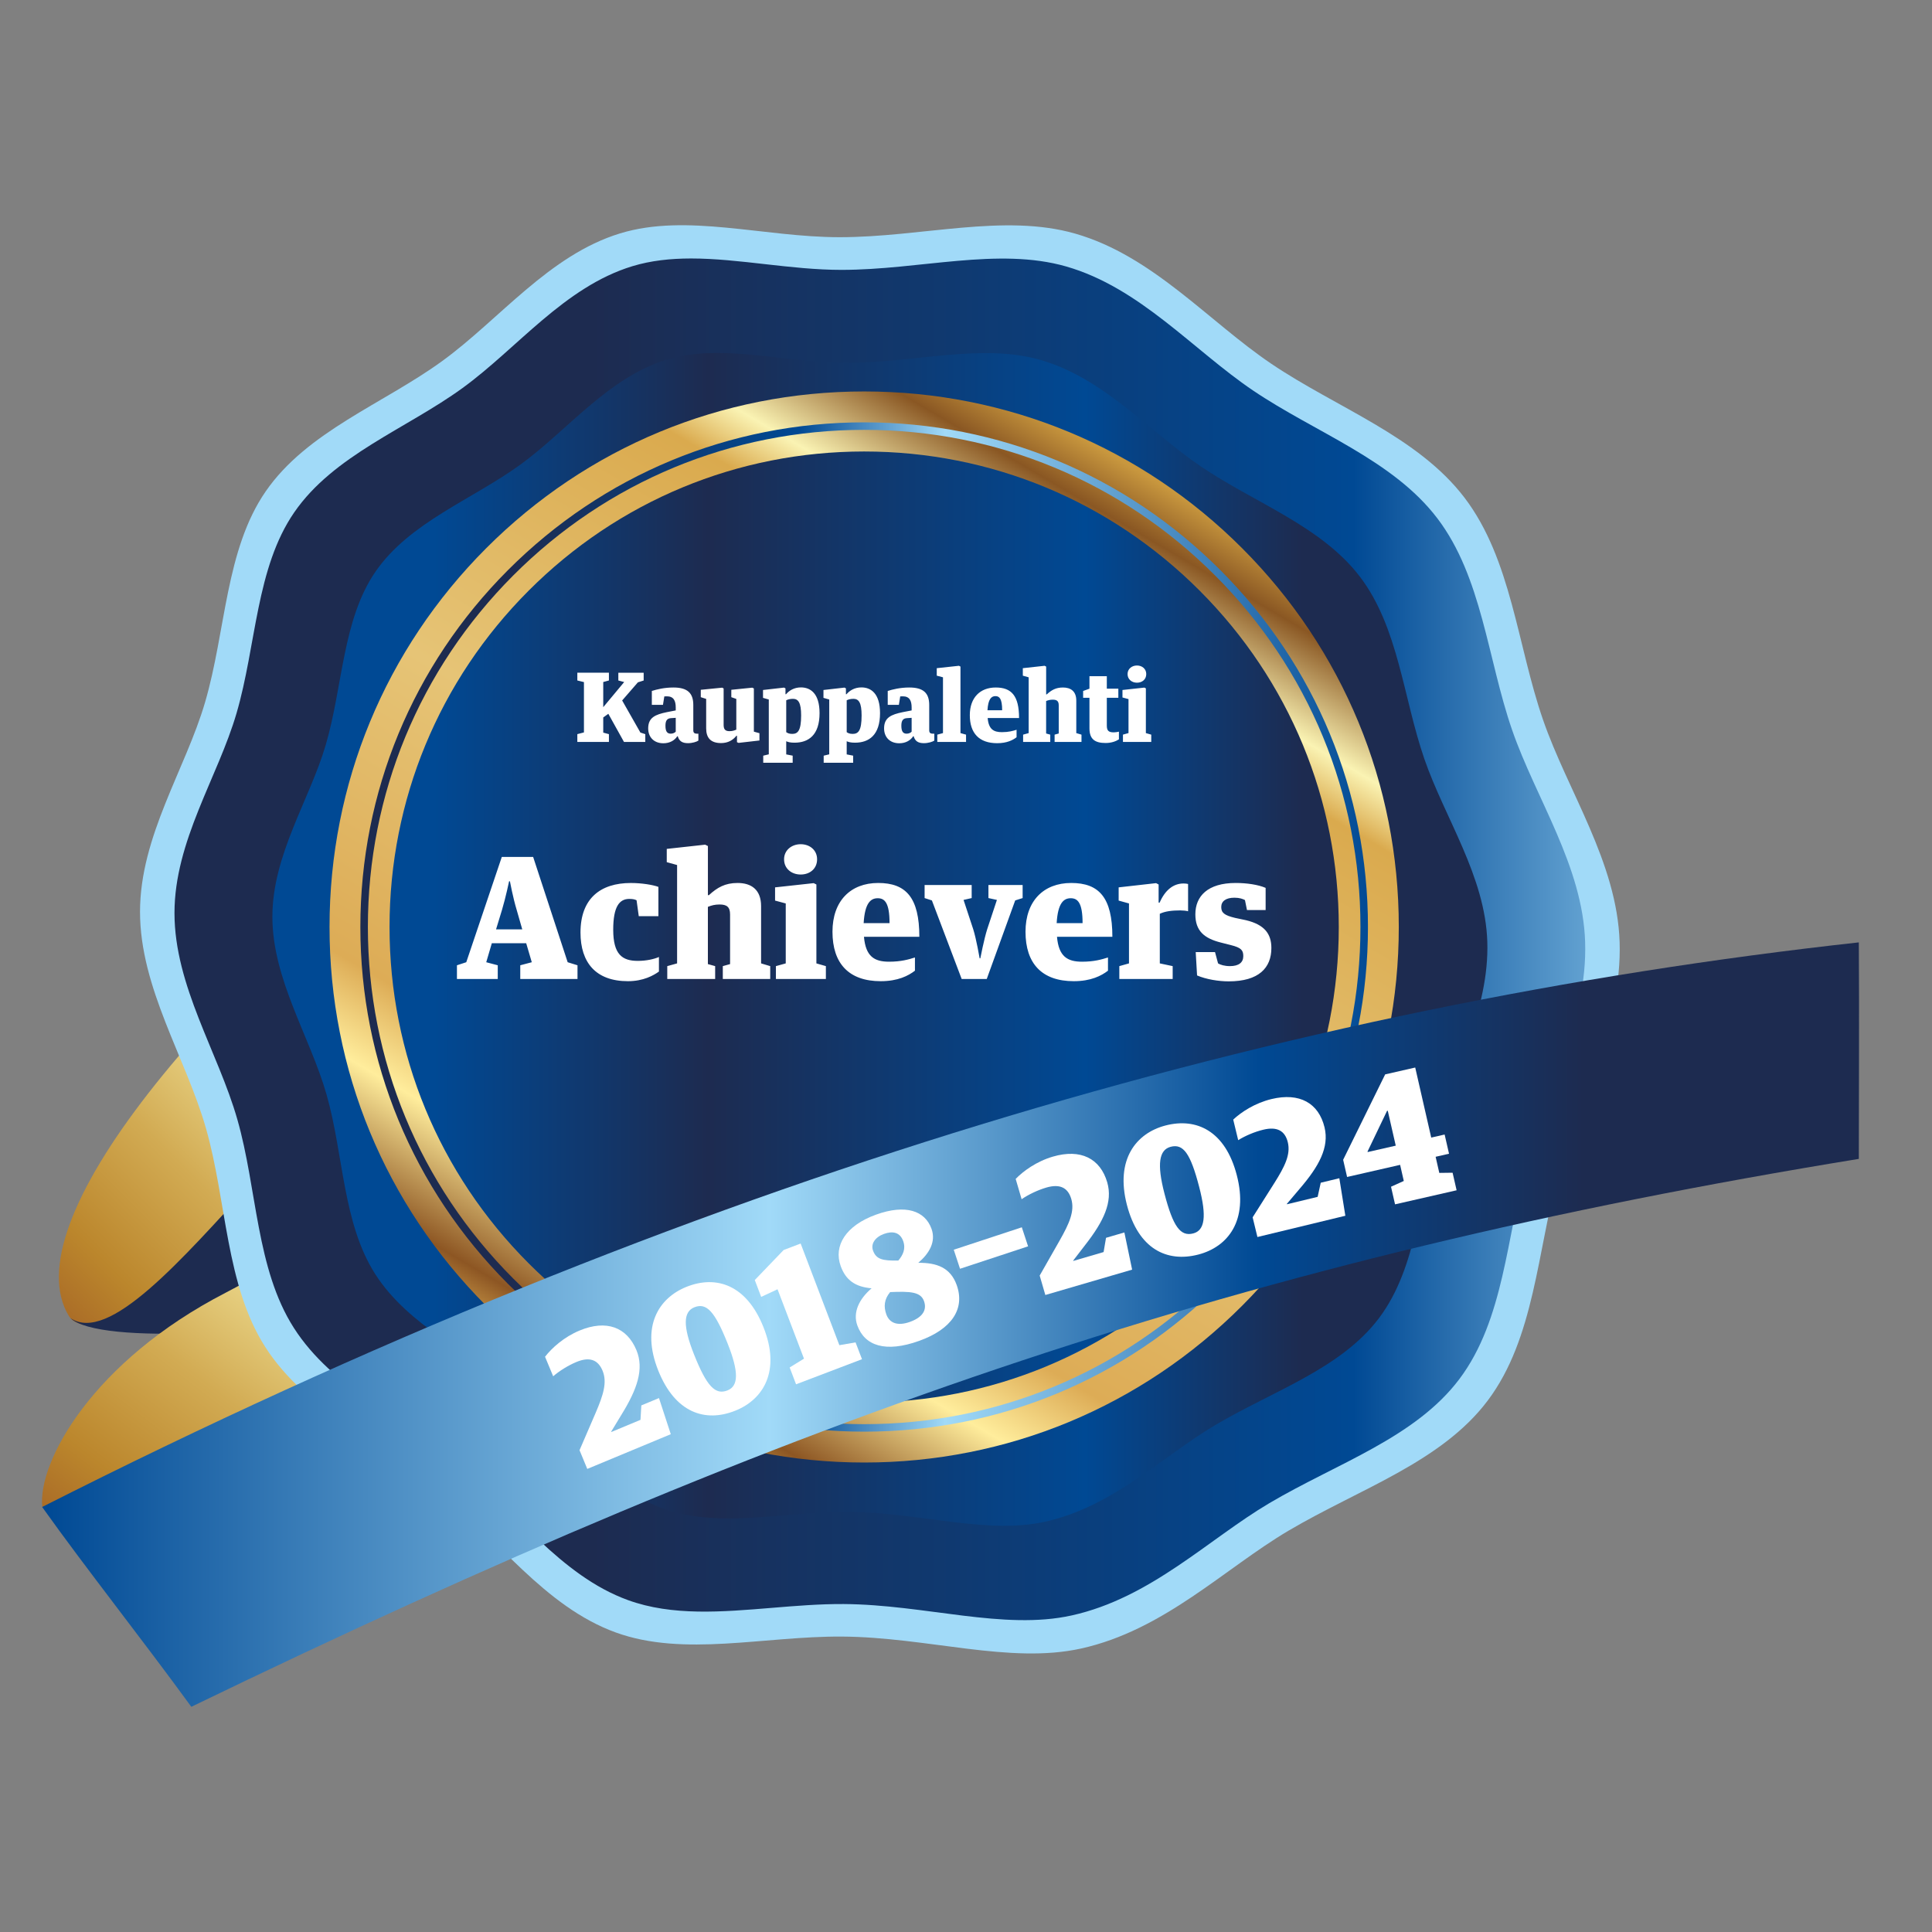 <?xml version="1.0" encoding="UTF-8"?> <svg xmlns="http://www.w3.org/2000/svg" xmlns:xlink="http://www.w3.org/1999/xlink" version="1.1" id="Layer_1" x="0px" y="0px" viewBox="0 0 800 800" style="enable-background:new 0 0 800 800;" xml:space="preserve"><rect x="0" y="0" width="800" height="800" fill="#808080" stroke="none"/> <style type="text/css"> .st0{clip-path:url(#SVGID_2_);} .st1{clip-path:url(#SVGID_4_);fill:url(#SVGID_5_);} .st2{clip-path:url(#SVGID_7_);fill-rule:evenodd;clip-rule:evenodd;fill:#1D2B50;} .st3{clip-path:url(#SVGID_9_);fill:url(#SVGID_10_);} .st4{clip-path:url(#SVGID_12_);fill:#A1DAF8;} .st5{clip-path:url(#SVGID_14_);fill:url(#SVGID_15_);} .st6{clip-path:url(#SVGID_17_);fill:url(#SVGID_18_);} .st7{clip-path:url(#SVGID_20_);fill:url(#SVGID_21_);} .st8{clip-path:url(#SVGID_23_);fill:url(#SVGID_24_);} .st9{clip-path:url(#SVGID_26_);fill:#FFFFFF;} .st10{clip-path:url(#SVGID_28_);fill:#FFFFFF;} .st11{clip-path:url(#SVGID_30_);fill:url(#SVGID_31_);} .st12{clip-path:url(#SVGID_33_);fill:#FFFFFF;} .st13{clip-path:url(#SVGID_35_);} .st14{clip-path:url(#SVGID_37_);fill:url(#SVGID_38_);} .st15{clip-path:url(#SVGID_40_);fill-rule:evenodd;clip-rule:evenodd;fill:#1D2B50;} .st16{clip-path:url(#SVGID_42_);fill:url(#SVGID_43_);} .st17{clip-path:url(#SVGID_45_);fill:#A1DAF8;} .st18{clip-path:url(#SVGID_47_);fill:url(#SVGID_48_);} .st19{clip-path:url(#SVGID_50_);fill:url(#SVGID_51_);} .st20{clip-path:url(#SVGID_53_);fill:url(#SVGID_54_);} .st21{clip-path:url(#SVGID_56_);fill:url(#SVGID_57_);} .st22{clip-path:url(#SVGID_59_);fill:#FFFFFF;} .st23{clip-path:url(#SVGID_61_);fill:#FFFFFF;} .st24{clip-path:url(#SVGID_63_);fill:url(#SVGID_64_);} .st25{clip-path:url(#SVGID_66_);fill:#FFFFFF;} </style> <g> <g> <defs> <rect id="SVGID_34_" width="800" height="800"></rect> </defs> <clipPath id="SVGID_2_"> <use xlink:href="#SVGID_34_" style="overflow:visible;"></use> </clipPath> <g class="st0"> <defs> <path id="SVGID_36_" d="M28.53,544.94c9.13,14.91,73.08-15.64,107.36-27.09c8.72-37.87,4.25-53.41,110.34-134.41l-56.81,0.72 l11.56-64.51C82,412.05,5.28,506.93,28.53,544.94"></path> </defs> <clipPath id="SVGID_4_"> <use xlink:href="#SVGID_36_" style="overflow:visible;"></use> </clipPath> <linearGradient id="SVGID_5_" gradientUnits="userSpaceOnUse" x1="0" y1="799.961" x2="1" y2="799.961" gradientTransform="matrix(-203.083 203.083 203.083 203.083 -162244.938 -162107.203)"> <stop offset="0" style="stop-color:#BA9454"></stop> <stop offset="0.4" style="stop-color:#FAF3AD"></stop> <stop offset="0.67" style="stop-color:#D2AB53"></stop> <stop offset="0.85" style="stop-color:#BB862C"></stop> <stop offset="1" style="stop-color:#A15E24"></stop> </linearGradient> <polygon class="st1" points="366.33,439.76 125.75,680.33 -114.83,439.76 125.75,199.18 "></polygon> </g> <g class="st0"> <defs> <rect id="SVGID_39_" width="800" height="800"></rect> </defs> <clipPath id="SVGID_7_"> <use xlink:href="#SVGID_39_" style="overflow:visible;"></use> </clipPath> <path class="st2" d="M183.13,440.41C148.89,407.82,60.8,567.13,29.18,545.81c11.69,11.24,89.28,6.77,131.52-5.57 c16.96-20.58,57.01-42.2,73.83-62.61C219.11,467.67,198.54,450.38,183.13,440.41"></path> </g> <g class="st0"> <defs> <path id="SVGID_41_" d="M93.41,535.3c-54.96,28.34-77.85,69.98-75.91,88.65c4.13,2.36,9.83,3.67,12.99,5.16 c18.31,28.18,27.46,50.86,58.3,50.73c42.4-7.36,198.14-166.99,182.48-177.04c0,0-77.04-54.85-78.57-55.92 c-1.53-1.08-9.85-6.72-9.85-6.72C200.63,458.22,142.34,510.07,93.41,535.3"></path> </defs> <clipPath id="SVGID_9_"> <use xlink:href="#SVGID_41_" style="overflow:visible;"></use> </clipPath> <linearGradient id="SVGID_10_" gradientUnits="userSpaceOnUse" x1="0" y1="800.021" x2="1" y2="800.021" gradientTransform="matrix(-183.222 234.513 234.513 183.222 -187373.594 -146137.391)"> <stop offset="0" style="stop-color:#BA9454"></stop> <stop offset="0.4" style="stop-color:#FAF3AD"></stop> <stop offset="0.67" style="stop-color:#D2AB53"></stop> <stop offset="0.85" style="stop-color:#BB862C"></stop> <stop offset="1" style="stop-color:#A15E24"></stop> </linearGradient> <polygon class="st3" points="403.27,531.06 184.07,811.62 -100.78,589.07 118.42,308.5 "></polygon> </g> <g class="st0"> <defs> <rect id="SVGID_44_" width="800" height="800"></rect> </defs> <clipPath id="SVGID_12_"> <use xlink:href="#SVGID_44_" style="overflow:visible;"></use> </clipPath> <path class="st4" d="M670.65,390.11c1.1,34.45-17.07,65.37-25.27,95.51c-8.84,32.49-9.93,68.47-29.31,94.28 c-19.22,25.59-53.26,36.63-82.58,53.96c-26.4,15.61-51.46,41.15-85.84,48.76c-29.59,6.55-63.66-4.74-99.04-4.95 c-32.28-0.2-65.38,8.53-93.61-1.69c-29.48-10.68-49.2-39.03-73.01-58.61c-23.76-19.55-55.34-33.29-72.18-59.65 c-16.43-25.72-15.88-60.22-24.52-90.49c-8.33-29.19-27.31-58.02-27.31-89.68c0-31.31,18.84-59.04,26.94-86.77 c8.65-29.6,8.4-63.12,25.1-87.31c17.15-24.84,48.68-36.24,73.01-53.91c23.83-17.3,44.27-43.91,73.74-52.92 c27.56-8.43,59.48,1.58,90.91,1.58c33.97,0,67.98-9.97,97.56-1.48c32.09,9.21,55.16,36.3,81.16,53.87 c27.08,18.29,60.64,30.02,80.04,55.5c19.42,25.51,21.82,61.07,32.47,91.87C649.23,327.83,669.59,357.06,670.65,390.11"></path> </g> <g class="st0"> <defs> <path id="SVGID_46_" d="M261.78,110.25c-28.1,8.59-47.58,33.96-70.3,50.46c-23.2,16.84-53.26,27.72-69.61,51.4 c-15.92,23.06-15.69,55.03-23.93,83.24c-7.72,26.44-25.69,52.87-25.69,82.72c0,30.19,18.1,57.67,26.04,85.5 c8.24,28.86,7.71,61.75,23.38,86.27c16.05,25.13,46.16,38.23,68.81,56.87c22.7,18.67,41.5,45.7,69.61,55.88 c18.3,6.63,38.74,4.9,59.63,3.18c9.83-0.81,19.76-1.63,29.61-1.57c33.73,0.21,66.21,10.97,94.43,4.72 c32.78-7.26,56.67-31.61,81.84-46.49c27.96-16.52,60.41-27.05,78.74-51.45c18.48-24.61,19.52-58.91,27.94-89.89 c7.82-28.73,25.14-58.21,24.09-91.05c-1.01-31.51-20.42-59.37-30.26-87.84c-10.15-29.37-12.43-63.26-30.95-87.59 c-18.5-24.3-50.5-35.48-76.31-52.92c-24.78-16.75-46.78-42.57-77.37-51.35c-28.21-8.09-60.63,1.41-93.02,1.41 c-21.09,0-42.41-4.73-62.35-4.72C277.72,107.04,269.57,107.87,261.78,110.25"></path> </defs> <clipPath id="SVGID_14_"> <use xlink:href="#SVGID_46_" style="overflow:visible;"></use> </clipPath> <linearGradient id="SVGID_15_" gradientUnits="userSpaceOnUse" x1="0" y1="800" x2="1" y2="800" gradientTransform="matrix(1121.532 0 0 -1121.532 74.575 897614.625)"> <stop offset="0" style="stop-color:#1D2B50"></stop> <stop offset="0.15" style="stop-color:#1D2B50"></stop> <stop offset="0.436" style="stop-color:#004994"></stop> <stop offset="0.58" style="stop-color:#A1DAF8"></stop> <stop offset="1" style="stop-color:#004994"></stop> </linearGradient> <rect x="72.25" y="102.26" class="st5" width="585.17" height="572.93"></rect> </g> <g class="st0"> <defs> <path id="SVGID_49_" d="M276.02,148.93c-24.2,7.4-40.98,29.25-60.55,43.46c-19.98,14.5-45.87,23.87-59.95,44.27 c-13.71,19.86-13.51,47.39-20.61,71.69c-6.65,22.77-22.12,45.54-22.12,71.25c0,26,15.59,49.67,22.43,73.64 c7.09,24.85,6.64,53.18,20.13,74.3c13.83,21.64,39.76,32.93,59.27,48.98c19.55,16.08,35.75,39.36,59.95,48.13 c15.76,5.71,33.37,4.22,51.36,2.74c8.47-0.7,17.02-1.4,25.5-1.35c29.05,0.18,57.03,9.45,81.32,4.07 c28.23-6.25,48.81-27.22,70.48-40.04c24.08-14.23,52.03-23.3,67.81-44.31c15.92-21.2,16.81-50.74,24.07-77.42 c6.73-24.74,21.65-50.13,20.75-78.42c-0.87-27.13-17.59-51.13-26.06-75.65c-8.74-25.29-10.71-54.48-26.66-75.43 c-15.93-20.93-43.49-30.56-65.72-45.58c-21.35-14.43-40.29-36.67-66.64-44.23c-24.29-6.97-52.22,1.21-80.11,1.21 c-18.17,0-36.53-4.07-53.7-4.07C289.74,146.16,282.72,146.88,276.02,148.93"></path> </defs> <clipPath id="SVGID_17_"> <use xlink:href="#SVGID_49_" style="overflow:visible;"></use> </clipPath> <linearGradient id="SVGID_18_" gradientUnits="userSpaceOnUse" x1="3.336208e-07" y1="800" x2="1" y2="800" gradientTransform="matrix(503.106 0 0 -503.106 112.786 402874.125)"> <stop offset="0" style="stop-color:#004994"></stop> <stop offset="0.13" style="stop-color:#004994"></stop> <stop offset="0.357" style="stop-color:#1D2B50"></stop> <stop offset="0.67" style="stop-color:#004994"></stop> <stop offset="0.85" style="stop-color:#1D2B50"></stop> <stop offset="1" style="stop-color:#1D2B50"></stop> </linearGradient> <rect x="112.79" y="142.04" class="st6" width="503.97" height="493.43"></rect> </g> <g class="st0"> <defs> <path id="SVGID_52_" d="M218.87,523.09c-37.13-37.19-57.57-86.64-57.57-139.24c0-52.6,20.45-102.05,57.57-139.24 c37.12-37.18,86.47-57.66,138.96-57.66s101.84,20.48,138.96,57.66c37.13,37.19,57.57,86.64,57.57,139.24 c0,52.6-20.45,102.05-57.57,139.24c-37.12,37.19-86.47,57.66-138.96,57.66S255.98,560.28,218.87,523.09 M201.28,227.05 c-41.81,41.88-64.83,97.57-64.83,156.8c0,59.23,23.02,114.91,64.83,156.79c41.81,41.89,97.41,64.96,156.55,64.96 s114.73-23.07,156.55-64.96c41.81-41.88,64.83-97.57,64.83-156.79c0-59.23-23.02-114.91-64.83-156.8 c-41.81-41.89-97.41-64.96-156.55-64.96S243.09,185.17,201.28,227.05"></path> </defs> <clipPath id="SVGID_20_"> <use xlink:href="#SVGID_52_" style="overflow:visible;"></use> </clipPath> <linearGradient id="SVGID_21_" gradientUnits="userSpaceOnUse" x1="0" y1="800" x2="1" y2="800" gradientTransform="matrix(221.756 -384.093 -384.093 -221.756 307521.656 177981.031)"> <stop offset="0" style="stop-color:#C79647"></stop> <stop offset="0.04" style="stop-color:#8D5623"></stop> <stop offset="0.15" style="stop-color:#FFED9C"></stop> <stop offset="0.23" style="stop-color:#DDAC56"></stop> <stop offset="0.51" style="stop-color:#E6C476"></stop> <stop offset="0.81" style="stop-color:#DAAA4E"></stop> <stop offset="0.86" style="stop-color:#FAF3B3"></stop> <stop offset="0.95" style="stop-color:#8A5723"></stop> <stop offset="1" style="stop-color:#C8973E"></stop> </linearGradient> <polygon class="st7" points="-55.6,494.73 247.14,-29.62 771.25,272.97 468.52,797.33 "></polygon> </g> <g class="st0"> <defs> <path id="SVGID_55_" d="M212.52,529.42c-38.82-38.88-60.19-90.58-60.19-145.57c0-54.99,21.38-106.69,60.19-145.57 c38.81-38.88,90.42-60.29,145.31-60.29c54.89,0,106.49,21.41,145.31,60.29c38.81,38.88,60.19,90.58,60.19,145.57 c0,54.99-21.38,106.69-60.19,145.57c-38.81,38.88-90.42,60.3-145.31,60.3C302.94,589.72,251.33,568.3,212.52,529.42 M210.32,236.09c-39.4,39.47-61.1,91.95-61.1,147.76c0,55.82,21.7,108.29,61.1,147.76c39.4,39.47,91.79,61.21,147.51,61.21 c55.72,0,108.11-21.74,147.51-61.21c39.4-39.47,61.1-91.94,61.1-147.76c0-55.82-21.7-108.3-61.1-147.76 c-39.4-39.47-91.79-61.21-147.51-61.21C302.11,174.88,249.72,196.62,210.32,236.09"></path> </defs> <clipPath id="SVGID_23_"> <use xlink:href="#SVGID_55_" style="overflow:visible;"></use> </clipPath> <linearGradient id="SVGID_24_" gradientUnits="userSpaceOnUse" x1="1.938404e-06" y1="800" x2="1" y2="800" gradientTransform="matrix(417.207 0 0 -417.207 149.223 334149.469)"> <stop offset="0" style="stop-color:#1D2B50"></stop> <stop offset="0.15" style="stop-color:#1D2B50"></stop> <stop offset="0.436" style="stop-color:#004994"></stop> <stop offset="0.58" style="stop-color:#A1DAF8"></stop> <stop offset="1" style="stop-color:#004994"></stop> </linearGradient> <rect x="149.22" y="174.88" class="st8" width="417.21" height="417.94"></rect> </g> <g class="st0"> <defs> <rect id="SVGID_58_" width="800" height="800"></rect> </defs> <clipPath id="SVGID_26_"> <use xlink:href="#SVGID_58_" style="overflow:visible;"></use> </clipPath> <path class="st9" d="M470.79,282.69c2.15,0,3.85-1.35,3.85-3.58c0-2.14-1.71-3.54-3.85-3.54c-2.11,0-3.89,1.39-3.89,3.54 C466.9,281.34,468.69,282.69,470.79,282.69 M464.99,307.22h11.72v-3.02l-2.23-0.64v-18.52l-0.63-0.32l-9.06,0.99v3.1l2.5,0.67 v14.07l-2.3,0.64V307.22z M457.83,307.66c2.27,0,4.21-0.67,5.49-1.51v-3.18c-0.56,0.12-1.35,0.28-2.11,0.28 c-2.1,0-2.9-0.64-2.9-2.78v-11.53h4.77v-3.77h-4.77v-5.17h-7.19v5.17l-2.62,0.95v2.82h2.62v12.65 C451.12,306.22,453.54,307.66,457.83,307.66 M423.65,307.22h11.24v-3.02l-1.71-0.48v-13.44c0.88-0.36,1.67-0.56,2.75-0.56 c1.67,0,2.47,0.56,2.47,2.35v11.65l-1.71,0.48v3.02h11.13v-3.02l-2.15-0.64v-13.44c0-3.89-2.3-5.44-5.52-5.44 c-2.94,0-4.77,1.07-6.72,2.86h-0.24v-11.53l-0.64-0.32l-9.02,0.99v3.1l2.42,0.68v23.1l-2.3,0.64V307.22z M408.89,294.1 c0.28-4.69,1.63-5.85,3.3-5.85c1.63,0,2.78,1.03,2.78,5.85H408.89z M412.91,307.74c4.02,0,6.48-1.27,8.03-2.46v-3.1 c-1.51,0.48-3.3,0.99-6.08,0.99c-3.46,0-5.49-1.23-5.89-5.85h13c0-9.22-3.14-12.64-9.66-12.64c-6.48,0-10.73,4.21-10.73,11.45 C401.58,303.6,405.43,307.74,412.91,307.74 M388.14,307.22h11.88v-3.02l-2.31-0.64v-27.55l-0.64-0.32l-9.18,0.99v3.1l2.58,0.68 v23.1l-2.35,0.64V307.22z M375.42,303.8c-1.55,0-2.19-1.03-2.19-3.3c0-2.19,0.72-3.06,2.39-3.14l1.87-0.12v5.73 C377.09,303.41,376.34,303.8,375.42,303.8 M373.83,288.33c2.79,0,3.66,1.83,3.66,4.65v1.19l-3.7,0.72 c-4.77,0.99-7.71,2.23-7.71,6.72c0,3.66,2.42,6.16,6.28,6.16c2.71,0,4.69-1.23,5.77-2.9h0.2c0.6,2.11,1.98,2.86,4.25,2.86 c1.75,0,3.58-0.56,4.3-1.07v-2.86h-0.68c-0.84,0-1.43-0.32-1.43-1.35v-10.54c0-4.93-2.42-7.23-8.23-7.23 c-3.82,0-6.92,0.79-8.95,1.43v5.76h4.61l0.56-3.5C373.11,288.37,373.47,288.33,373.83,288.33 M353.07,303.89 c-1.31,0-1.95-0.36-2.47-0.72v-13.2c0.64-0.32,1.55-0.6,2.79-0.6c2.23,0,3.38,1.63,3.38,6.88 C356.78,302.61,355.38,303.89,353.07,303.89 M341.07,315.84h12.2v-2.94l-2.67-0.52v-5.45c0.72,0.32,1.63,0.6,3.42,0.6 c5.85,0,10.38-3.18,10.38-12.24c0-8.27-3.86-10.65-7.71-10.65c-2.86,0-4.93,1.35-6.17,2.82h-0.24v-2.42l-0.6-0.32l-8.7,0.99v3.26 l2.39,0.68v22.7l-2.3,0.56V315.84z M328.03,303.89c-1.31,0-1.95-0.36-2.47-0.72v-13.2c0.64-0.32,1.55-0.6,2.79-0.6 c2.23,0,3.38,1.63,3.38,6.88C331.73,302.61,330.34,303.89,328.03,303.89 M316.03,315.84h12.2v-2.94l-2.67-0.52v-5.45 c0.72,0.32,1.63,0.6,3.42,0.6c5.85,0,10.38-3.18,10.38-12.24c0-8.27-3.86-10.65-7.71-10.65c-2.86,0-4.93,1.35-6.16,2.82h-0.24 v-2.42l-0.6-0.32l-8.7,0.99v3.26l2.39,0.68v22.7l-2.3,0.56V315.84z M298.57,307.69c2.94,0,4.97-1.27,6.36-3.02h0.24v2.66 l0.68,0.28l8.62-0.99v-3.02l-2.31-0.64v-17.89l-0.67-0.32l-8.67,0.88v3.06l2.07,0.72v12.72c-0.72,0.28-1.47,0.63-2.82,0.63 c-1.83,0-2.43-0.83-2.43-2.62v-15.07l-0.6-0.32l-8.86,0.88v3.06l2.23,0.71v12.2C292.41,305.43,294.2,307.69,298.57,307.69 M277.74,303.8c-1.55,0-2.19-1.03-2.19-3.3c0-2.19,0.72-3.06,2.39-3.14l1.87-0.12v5.73C279.41,303.41,278.66,303.8,277.74,303.8 M276.15,288.33c2.79,0,3.66,1.83,3.66,4.65v1.19l-3.7,0.72c-4.77,0.99-7.71,2.23-7.71,6.72c0,3.66,2.42,6.16,6.28,6.16 c2.7,0,4.7-1.23,5.77-2.9h0.2c0.6,2.11,1.99,2.86,4.25,2.86c1.75,0,3.57-0.56,4.29-1.07v-2.86h-0.68c-0.83,0-1.43-0.32-1.43-1.35 v-10.54c0-4.93-2.42-7.23-8.22-7.23c-3.82,0-6.92,0.79-8.95,1.43v5.76h4.61l0.56-3.5C275.43,288.37,275.79,288.33,276.15,288.33 M239.06,307.22h13.08V304l-2.35-0.64v-6.28l2.11-1.51l6.48,11.65h8.82V304l-2.03-0.67l-7.55-13.28l6.52-7.51l2.39-0.76v-3.22 h-10.49v3.22l2.42,0.64l-8.67,10.41v-10.42l2.35-0.64v-3.22h-13.08v3.22l2.74,0.67v20.84l-2.74,0.71V307.22z"></path> </g> <g class="st0"> <defs> <rect id="SVGID_60_" width="800" height="800"></rect> </defs> <clipPath id="SVGID_28_"> <use xlink:href="#SVGID_60_" style="overflow:visible;"></use> </clipPath> <path class="st10" d="M508.78,406.36c12.48,0,17.67-5.61,17.67-13.81c0-5.96-2.95-9.68-10.45-11.5l-4.63-0.98 c-4.35-1.05-5.68-2.1-5.68-4.49c0-2.39,1.89-3.86,5.47-3.86c2.1,0,3.43,0.49,4.35,0.98l0.84,4.14h7.72v-9.19 c-3.09-1.33-7.78-2.03-12.41-2.03c-11.57,0-16.69,5.47-16.69,12.97c0,6.87,3.65,9.96,10.59,11.71l4.14,1.05 c4.21,1.05,5.12,2.1,5.12,4.56c0,2.6-1.82,4.14-5.54,4.14c-2.24,0-4-0.56-4.91-1.13l-1.26-4.69h-7.99l0.56,9.68 C499.45,405.52,504.57,406.36,508.78,406.36 M463.49,405.38h22.09v-5.33l-5.33-1.13v-20.54c2.17-1.05,5.05-1.4,8.48-1.4 c1.13,0,2.46,0.14,3.23,0.35v-11.29c-0.42-0.14-1.26-0.21-1.89-0.21c-4.21,0-7.64,2.74-9.89,7.92h-0.42v-7.5l-1.05-0.56 l-15.5,1.75v5.47l4.28,1.19v24.82l-4,1.13V405.38z M437.54,382.25c0.49-8.28,2.87-10.31,5.82-10.31c2.87,0,4.91,1.82,4.91,10.31 H437.54z M444.63,406.29c7.08,0,11.43-2.24,14.16-4.35v-5.47c-2.66,0.84-5.82,1.75-10.73,1.75c-6.1,0-9.68-2.18-10.38-10.31 h22.93c0-16.27-5.54-22.29-17.04-22.29c-11.43,0-18.93,7.43-18.93,20.19C424.64,399,431.45,406.29,444.63,406.29 M398.21,405.38 h10.38l11.78-32.53l3.08-0.98v-5.4h-14.16v5.4l3.51,0.77l-4,12.06c-1.33,4.14-2.87,12.13-2.87,12.13h-0.28 c0,0-1.4-8.13-2.66-12.06l-4-12.13l3.36-0.77v-5.4h-19.49v5.4l3.02,0.98L398.21,405.38z M357.62,382.25 c0.49-8.28,2.87-10.31,5.82-10.31c2.87,0,4.9,1.82,4.9,10.31H357.62z M364.7,406.29c7.08,0,11.43-2.24,14.16-4.35v-5.47 c-2.66,0.84-5.82,1.75-10.73,1.75c-6.1,0-9.67-2.18-10.38-10.31h22.93c0-16.27-5.54-22.29-17.04-22.29 c-11.43,0-18.93,7.43-18.93,20.19C344.71,399,351.52,406.29,364.7,406.29 M331.54,362.12c3.79,0,6.8-2.39,6.8-6.31 c0-3.79-3.02-6.24-6.8-6.24c-3.72,0-6.87,2.45-6.87,6.24C324.66,359.74,327.82,362.12,331.54,362.12 M321.3,405.38h20.68v-5.33 l-3.93-1.13v-32.67l-1.12-0.56l-15.99,1.75v5.47l4.42,1.19v24.82l-4.07,1.13V405.38z M276.29,405.38h19.84v-5.33l-3.01-0.84 v-23.7c1.54-0.63,2.94-0.98,4.84-0.98c2.94,0,4.35,0.98,4.35,4.14v20.54l-3.01,0.84v5.33h19.63v-5.33l-3.78-1.13v-23.7 c0-6.87-4.07-9.6-9.75-9.6c-5.19,0-8.41,1.89-11.85,5.04h-0.42v-20.33l-1.13-0.57l-15.91,1.75V357l4.28,1.19v40.73l-4.07,1.13 V405.38z M260.02,406.29c6.38,0,10.59-2.38,12.83-3.99v-6.03c-1.89,0.84-5.12,1.61-8.76,1.61c-6.38,0-10.17-2.6-10.17-12.9 c0-9.53,2.52-12.76,6.66-12.76c1.75,0,2.39,0.28,3.01,0.56l0.91,6.59h8.13v-12.13c-2.25-0.84-6.87-1.61-11.43-1.61 c-12.48,0-20.83,6.31-20.83,20.54C240.39,398.58,246.7,406.29,260.02,406.29 M207.86,376.78c1.54-5.12,2.94-11.85,2.94-11.85 h0.35c0,0,1.26,6.8,2.8,11.85l2.31,8.06H205.4L207.86,376.78z M189.21,405.38h16.9v-5.68l-4.77-1.26l2.31-7.86h14.24l2.31,7.86 l-4.77,1.26v5.68h23.7v-5.68l-4.07-1.26l-14.3-43.61h-12.97l-14.72,43.61l-3.86,1.26V405.38z"></path> </g> <g class="st0"> <defs> <path id="SVGID_62_" d="M17.45,624.01c18.76,26.28,41.07,54.32,61.77,82.74C329.01,585.78,515.79,521.23,769.7,479.87 c0-30.93,0.21-57.79,0-89.65C533.57,416.22,287.45,487.32,17.45,624.01"></path> </defs> <clipPath id="SVGID_30_"> <use xlink:href="#SVGID_62_" style="overflow:visible;"></use> </clipPath> <linearGradient id="SVGID_31_" gradientUnits="userSpaceOnUse" x1="4.259200e-07" y1="800" x2="1" y2="800" gradientTransform="matrix(752.335 0 0 -752.335 17.455 602416.625)"> <stop offset="0" style="stop-color:#004994"></stop> <stop offset="0.4" style="stop-color:#A1DAF8"></stop> <stop offset="0.67" style="stop-color:#004994"></stop> <stop offset="0.85" style="stop-color:#1D2B50"></stop> <stop offset="1" style="stop-color:#1D2B50"></stop> </linearGradient> <rect x="17.45" y="390.22" class="st11" width="752.45" height="316.52"></rect> </g> <g class="st0"> <defs> <rect id="SVGID_65_" width="800" height="800"></rect> </defs> <clipPath id="SVGID_33_"> <use xlink:href="#SVGID_65_" style="overflow:visible;"></use> </clipPath> <path class="st12" d="M239.97,600.5l6.66-15.43c3.17-7.4,4.88-12.69,2.87-17.52c-1.92-4.61-5.49-5.8-10.82-3.58 c-3.41,1.42-7.05,3.68-9.62,5.92l-3.37-8.09c2.77-3.57,7.77-8.15,14.31-10.86c11.08-4.61,19.58-1.4,23.53,8.12 c3.28,7.88,0.21,16.32-6.05,26.5l-4.4,7.25l0.06,0.14l12.07-5.02l0.35-5.98l7.31-3.04l4.89,14.96l-34.58,14.38L239.97,600.5z"></path> <path class="st12" d="M272.55,567.47c-7.23-18.14,0.13-30.01,11.77-34.64c12.28-4.89,24.81-0.86,31.81,16.71 c7.23,18.14,0.01,29.95-11.7,34.61C291.94,589.13,279.52,584.97,272.55,567.47 M301.28,556.28 c-5.29-13.28-8.74-16.96-13.74-14.97c-4.64,1.85-4.83,7.8-0.14,19.58c5.23,13.14,8.78,16.86,13.85,14.84 C305.82,573.92,306,568.14,301.28,556.28"></path> <polygon class="st12" points="326.98,566.24 332.91,562.59 321.96,533.85 315.19,537.01 312.54,530.04 324.49,517.6 331.53,514.92 347.56,557.01 354.27,555.85 356.93,562.82 329.63,573.21 "></polygon> <path class="st12" d="M355,548.83c-1.96-5.43,0.78-10.99,5.91-15.37c-6.75-0.59-10.69-3.35-12.8-9.21 c-3.02-8.39,2.06-16.76,14.65-21.3c12.3-4.43,20.28-1.58,22.96,5.88c1.93,5.36-0.97,10.25-5.48,14.07 c7.66-0.06,13.31,1.99,15.89,9.16c3.6,9.99-2.14,18.35-15.46,23.14C366.71,560.23,358.05,557.3,355,548.83 M373.98,513.88 c-1.3-3.62-4.31-4.25-7.93-2.95c-3.69,1.33-5.55,4.13-4.56,6.88c1.33,3.69,4,4.28,10.49,4.15 C373.87,519.72,375.15,517.14,373.98,513.88 M382.6,538.74c-1.38-3.84-5.72-4.07-14.01-3.71c-2.46,2.93-2.75,5.98-1.58,9.23 c1.36,3.76,4.86,4.87,9.78,3.1C382.15,545.44,383.9,542.35,382.6,538.74"></path> <rect x="395.49" y="512.34" transform="matrix(0.95 -0.313 0.313 0.95 -141.153 154.548)" class="st12" width="29.67" height="8.3"></rect> <path class="st12" d="M430.51,528.19l8.31-14.6c3.96-7,6.24-12.07,4.78-17.1c-1.4-4.8-4.82-6.36-10.36-4.74 c-3.54,1.04-7.41,2.89-10.21,4.82l-2.46-8.41c3.14-3.24,8.62-7.25,15.41-9.23c11.51-3.36,19.61,0.76,22.5,10.65 c2.39,8.19-1.59,16.24-8.92,25.67l-5.17,6.72l0.04,0.15l12.55-3.67l1-5.9l7.6-2.22l3.21,15.4l-35.94,10.5L430.51,528.19z"></path> <path class="st12" d="M466.64,498.96c-4.92-18.9,3.85-29.77,15.98-32.92c12.8-3.33,24.74,2.22,29.5,20.53 c4.92,18.9-3.7,29.73-15.91,32.91C483.19,522.86,471.39,517.19,466.64,498.96 M496.54,491.42c-3.6-13.84-6.57-17.92-11.78-16.56 c-4.84,1.26-5.77,7.15-2.57,19.42c3.57,13.7,6.63,17.83,11.91,16.45C498.86,509.49,499.76,503.77,496.54,491.42"></path> <path class="st12" d="M518.69,504.07l8.99-14.2c4.29-6.81,6.8-11.78,5.58-16.86c-1.18-4.86-4.52-6.58-10.13-5.23 c-3.59,0.86-7.54,2.53-10.42,4.34l-2.06-8.52c3.29-3.09,8.95-6.84,15.83-8.5c11.66-2.82,19.55,1.68,21.98,11.7 c2.01,8.3-2.34,16.16-10.12,25.24l-5.48,6.47l0.04,0.15l12.71-3.07l1.28-5.85l7.7-1.86l2.49,15.54l-36.41,8.8L518.69,504.07z"></path> <path class="st12" d="M575.99,491.4l5.29-2.39l-1.52-6.67l-21.96,5.02l-1.63-7.12l17.4-35.36l12.44-2.84l6.63,29.01l5.55-1.27 l1.82,7.95l-5.55,1.27l1.52,6.67l5.51-0.07l1.66,7.27l-25.49,5.82L575.99,491.4z M577.95,474.39l-3.31-14.47l-0.3,0.07 l-8.07,16.83l0.05,0.22L577.95,474.39z"></path> </g> <g class="st0"> <defs> <rect id="SVGID_67_" width="800" height="800"></rect> </defs> <clipPath id="SVGID_35_"> <use xlink:href="#SVGID_67_" style="overflow:visible;"></use> </clipPath> </g> </g> </g> </svg> 